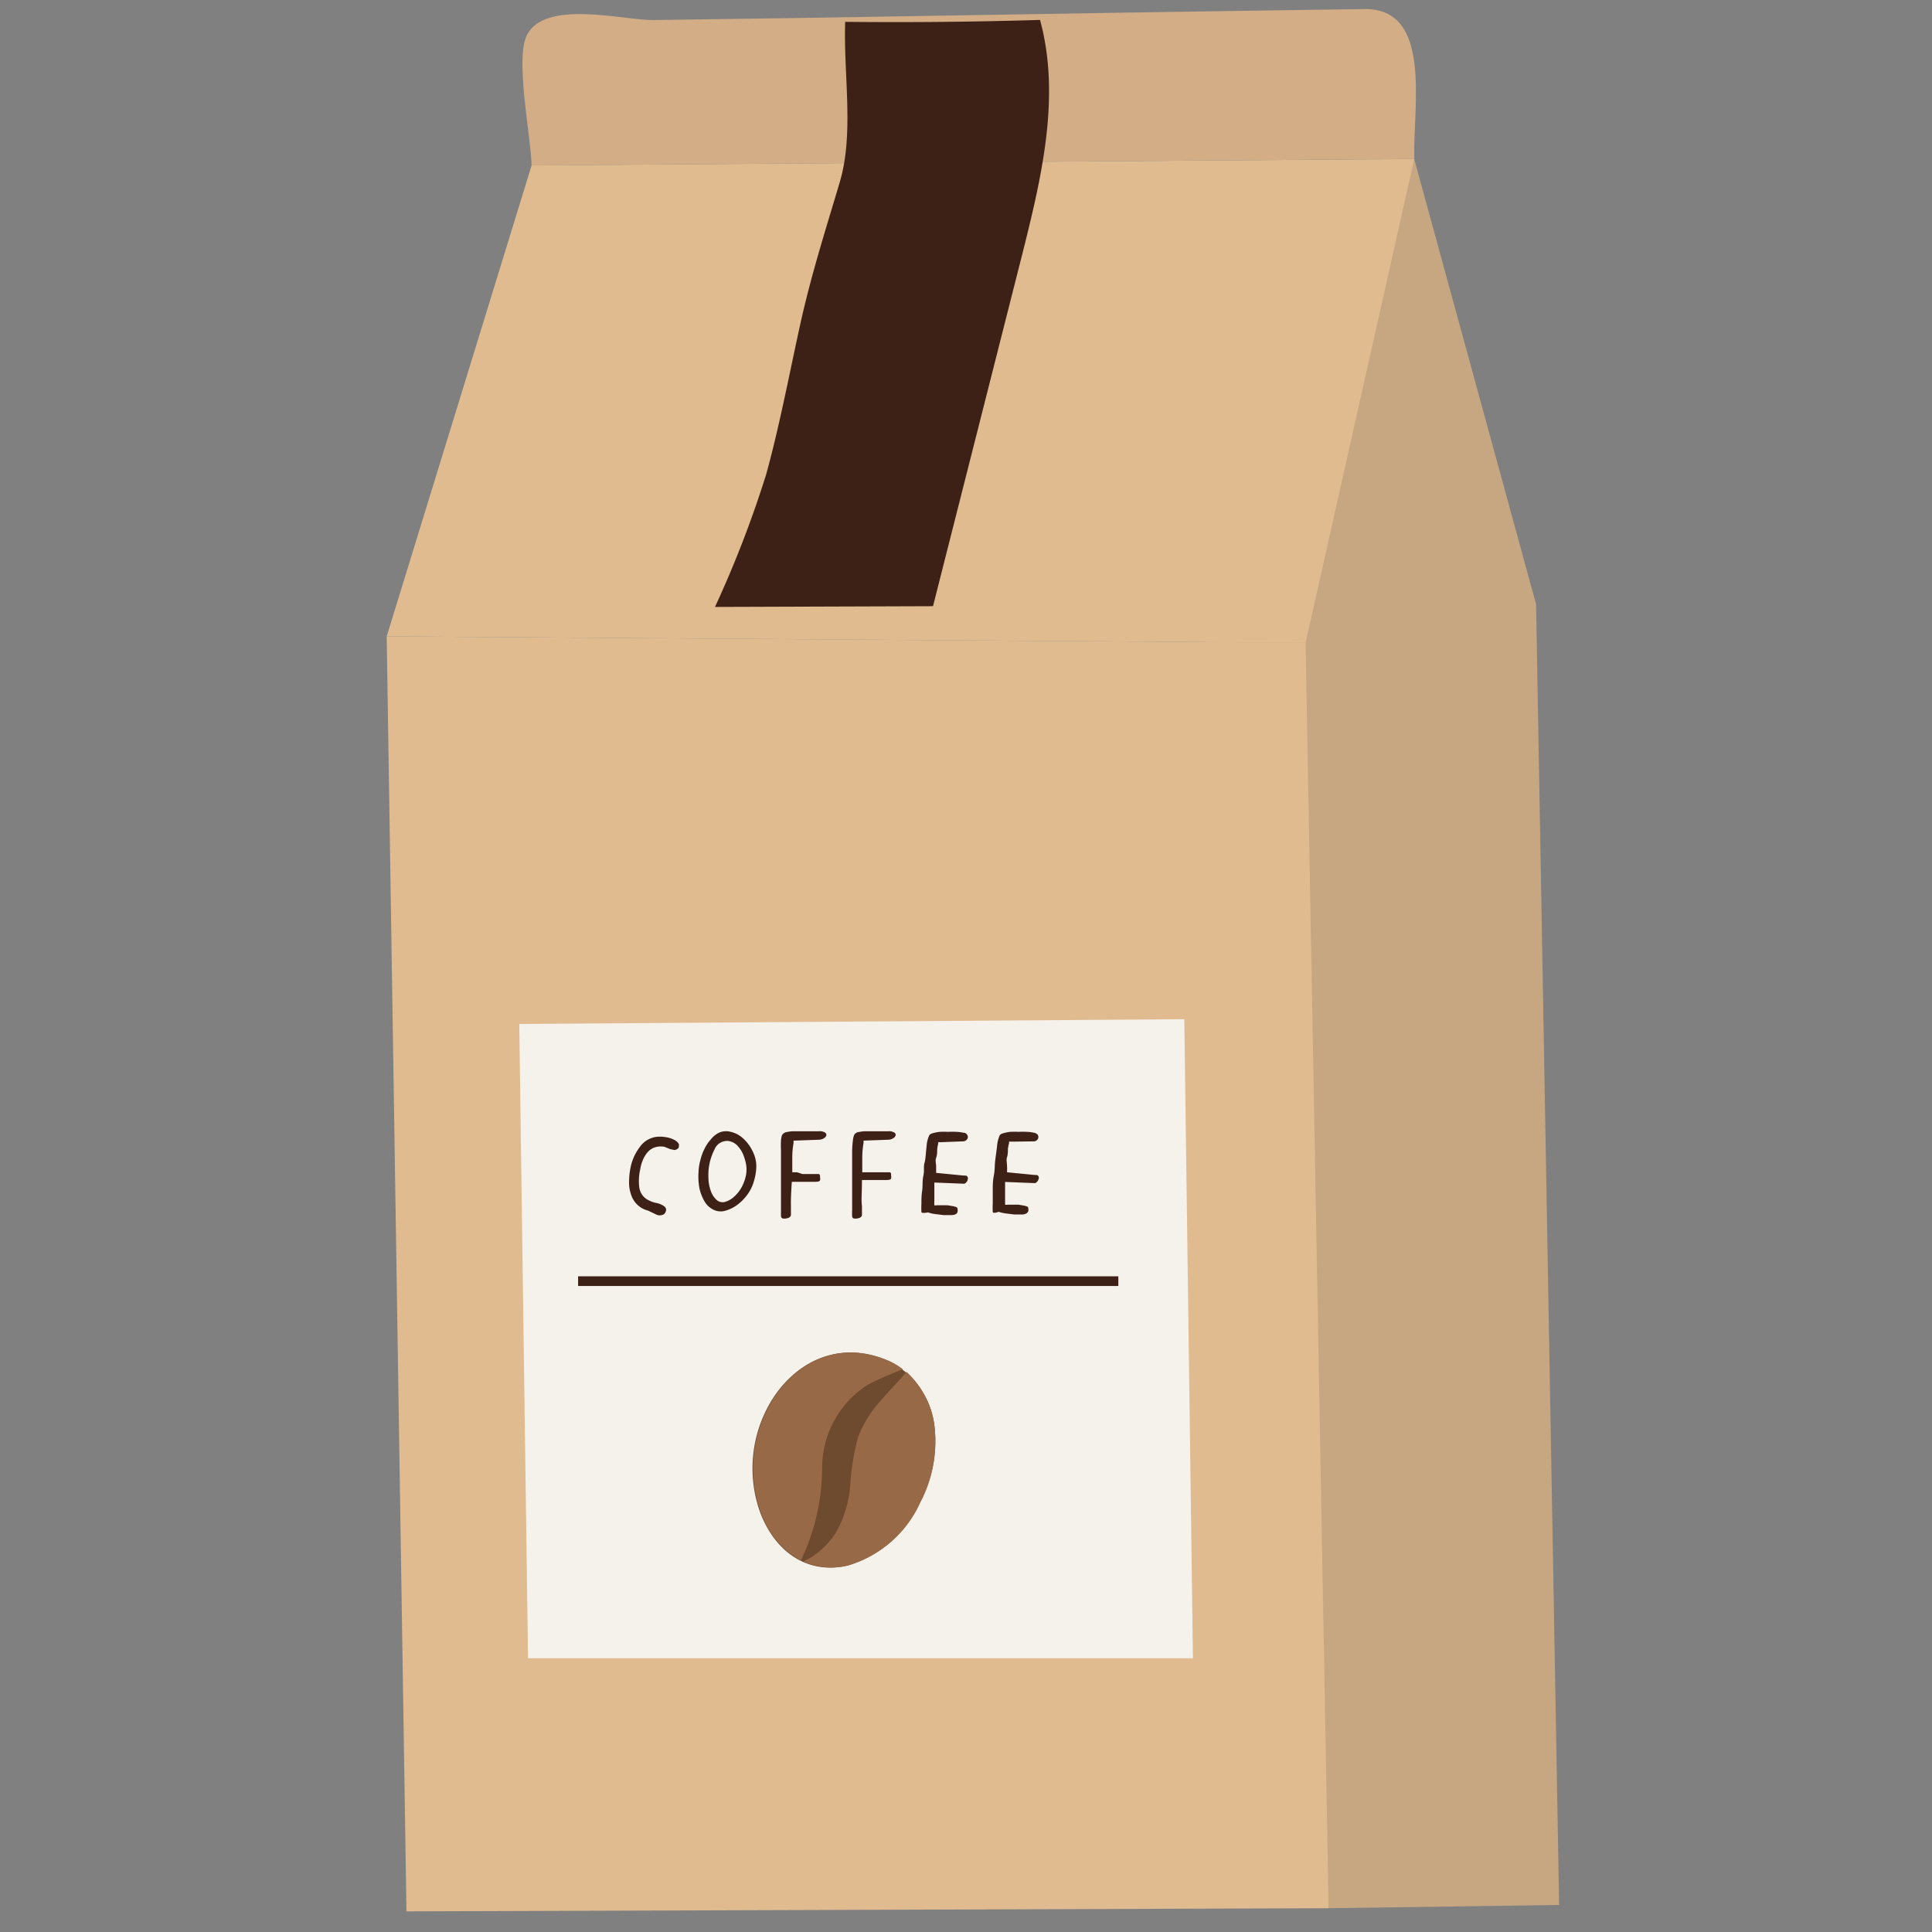 <svg xmlns="http://www.w3.org/2000/svg" id="Calque_1" data-name="Calque 1" viewBox="0 0 130 130"><rect x="0" y="0" width="130" height="130" fill="#808080" stroke="none"/><defs><style>.cls-2{fill:#e0bb8f}.cls-4{fill:#3e2116}.cls-7{fill:#986946}</style></defs><path d="m95.16 10.7 8.2 29.96 1.55 87.52-15.51.22L80.53 37z" style="fill:#c6a782"/><path d="m26.02 42.82 9.75-31.69 59.39-.43-7.31 32.55z" class="cls-2"/><path d="m26.02 42.82 1.33 85.79 62.05-.21-1.55-85.15z" class="cls-2"/><path d="M35.77 11.13c-.05-2-1.13-7.18-.31-8.78 1.23-2.39 6.42-1 8.45-1l10.58-.15L75.66.85 87.59.67 91.8.61c4.6-.06 3.28 6.49 3.36 10.09Z" style="fill:#d2ad86"/><path d="M56.87 1.47q6.56.07 13.11-.13c1.41 5.14.1 10.62-1.2 15.79l-6 23.66-14.67.05a73.74 73.74 0 0 0 3.45-8.94c.9-3.28 1.53-6.63 2.27-10s1.71-6.39 2.66-9.59c1-3.31.26-7.24.38-10.84" class="cls-4"/><path d="m34.94 68.9.59 42.68h44.74l-.58-43z" style="fill:#f5f1eb"/><path d="M44.08 76.51a2.13 2.13 0 0 1 .67 0 1.81 1.81 0 0 1 .68.22.76.76 0 0 1 .13.1.79.79 0 0 1 .12.15.53.53 0 0 1 0 .17.18.18 0 0 1-.09.15.35.35 0 0 1-.22.08l-.28-.06-.27-.11a.56.56 0 0 0-.22-.06 1.31 1.31 0 0 0-.61.08 1.16 1.16 0 0 0-.44.33 2 2 0 0 0-.3.51 2.64 2.64 0 0 0-.17.61 3.46 3.46 0 0 0-.06 1.25 1.13 1.13 0 0 0 .51.77 1.94 1.94 0 0 0 .61.24 1.33 1.33 0 0 1 .59.26.28.28 0 0 1 .08.28.39.39 0 0 1-.15.23.55.55 0 0 1-.53 0l-.52-.25a1.62 1.62 0 0 1-.76-.43 1.72 1.72 0 0 1-.4-.69 2.42 2.42 0 0 1-.12-.86 5 5 0 0 1 .1-.93 3.4 3.4 0 0 1 .62-1.37 1.63 1.63 0 0 1 1.03-.67M48.26 76.28a1.16 1.16 0 0 1 .87-.13 1.82 1.82 0 0 1 .86.44 2.76 2.76 0 0 1 .64.85 2.26 2.26 0 0 1 .26 1 3.5 3.5 0 0 1-.15 1 2.86 2.86 0 0 1-.42.9 3.27 3.27 0 0 1-.68.71 2.49 2.49 0 0 1-.88.43 1.09 1.09 0 0 1-.79-.1 1.43 1.43 0 0 1-.57-.55 3.11 3.11 0 0 1-.34-.89 4.35 4.35 0 0 1-.06-1.03 3.58 3.58 0 0 1 .13-.86 3.42 3.42 0 0 1 .28-.76 2.61 2.61 0 0 1 .4-.6 1.75 1.75 0 0 1 .45-.41m.44.52a.9.9 0 0 0-.62.54 3.86 3.86 0 0 0-.4 1.36 5.08 5.08 0 0 0 0 .78 2.77 2.77 0 0 0 .18.74 1.42 1.42 0 0 0 .36.52.6.6 0 0 0 .54.14 1.53 1.53 0 0 0 .64-.36 2.36 2.36 0 0 0 .5-.63 2.78 2.78 0 0 0 .29-.79 2 2 0 0 0 0-.81 3.49 3.49 0 0 0-.21-.67 2.16 2.16 0 0 0-.34-.51 1.06 1.06 0 0 0-.44-.29.81.81 0 0 0-.5-.02M53.22 81.14v.63a.32.32 0 0 1-.08.13.43.43 0 0 1-.21.08.57.57 0 0 1-.29 0 .22.22 0 0 1-.09-.13s0-.19 0-.43V77.36a5.44 5.44 0 0 1 0-.61 1.82 1.82 0 0 1 .05-.31.35.35 0 0 1 .13-.18.44.44 0 0 1 .23-.09 2.56 2.56 0 0 1 .37-.05h1.77a.68.68 0 0 1 .42.09.19.19 0 0 1 .08.2.36.36 0 0 1-.18.19.62.62 0 0 1-.32.09l-1.65.06h-.05a.49.49 0 0 0 0 .13 5.89 5.89 0 0 0-.09 1v1h.33L54 79h1.08c.08 0 .11.08.1.24a.38.38 0 0 1 0 .17c0 .07-.13.11-.29.11h-1.61c-.05.72-.07 1.25-.06 1.62M58 81.14v.63a.32.32 0 0 1-.08.13.43.43 0 0 1-.21.08.57.57 0 0 1-.29 0 .17.17 0 0 1-.08-.13 2.93 2.93 0 0 1 0-.43V77.36a5.44 5.44 0 0 1 .05-.61 1.13 1.13 0 0 1 .06-.31.29.29 0 0 1 .12-.18.44.44 0 0 1 .23-.09 2.56 2.56 0 0 1 .37-.05h1.59a.68.68 0 0 1 .42.09.17.17 0 0 1 .08.2.33.33 0 0 1-.18.19.59.59 0 0 1-.32.09l-1.65.06a.49.49 0 0 0 0 .13 5.89 5.89 0 0 0-.09 1v1h1.84c.08 0 .11.08.1.24a.38.38 0 0 1 0 .17c0 .07-.13.11-.29.11H58c0 .84-.06 1.37 0 1.74M62 81.55a4.81 4.81 0 0 1 0-.55c0-.26 0-.56.05-.88s0-.65.08-1 0-.63.08-.88.09-.76.14-1.13a2 2 0 0 1 .19-.74.46.46 0 0 1 .23-.12 2.5 2.5 0 0 1 .46-.09 4.66 4.66 0 0 1 .56 0 5.61 5.61 0 0 1 .58 0 2.85 2.85 0 0 1 .47.06c.12 0 .21.08.24.14a.26.26 0 0 1 0 .29.34.34 0 0 1-.3.15l-1.55.06a.11.11 0 0 0-.1 0 .36.36 0 0 0 0 .09 2.43 2.43 0 0 0-.07.41c0 .17 0 .36-.07.55s0 .39 0 .57v.44l1.84.18c.15 0 .24 0 .28.1a.25.25 0 0 1 0 .19.34.34 0 0 1-.11.18.19.19 0 0 1-.13.08l-2-.08v1.22a2.55 2.55 0 0 0 0 .31.48.48 0 0 0 .18 0h.71l.36.06a.79.79 0 0 1 .23.07q.09 0 .09.24c0 .19-.15.29-.44.29h-.51l-.58-.07a2.51 2.51 0 0 1-.47-.11c-.35.07-.44.02-.44-.03M66.8 81.55a4.81 4.81 0 0 1 0-.55v-.88c0-.32 0-.65.07-1s.06-.63.08-.88.1-.76.14-1.13a2.25 2.25 0 0 1 .19-.74.51.51 0 0 1 .24-.12 2.55 2.55 0 0 1 .45-.09 4.84 4.84 0 0 1 .57 0 5.42 5.42 0 0 1 .57 0 2.71 2.71 0 0 1 .47.06.44.44 0 0 1 .25.14.29.29 0 0 1 0 .29.32.32 0 0 1-.29.15l-1.54.02a.11.11 0 0 0-.1 0 .36.36 0 0 0 0 .09 2.28 2.28 0 0 0-.08.41c0 .17 0 .36-.06.55s0 .39 0 .57a3.62 3.62 0 0 1 0 .44l1.85.18c.14 0 .23 0 .27.1a.21.21 0 0 1 0 .19.42.42 0 0 1-.11.18c-.06.06-.1.08-.14.08l-2-.08v1.53a.49.49 0 0 0 .19 0h.71l.36.06a.9.9 0 0 1 .23.07c.06 0 .08.1.08.24s-.14.29-.44.29h-.51l-.57-.07a2.45 2.45 0 0 1-.48-.11c-.32.11-.39.06-.4.01M38.9 85.88h36.35v.65H38.9z" class="cls-4"/><path d="M62.86 95.81a5.61 5.61 0 0 0-3-4.2c-3.34-1.51-6.29 0-7.91 2.57a8.78 8.78 0 0 0-.77 7.67c1 2.56 3.15 4.12 5.85 3.49a7.74 7.74 0 0 0 4.87-4.25 8.8 8.8 0 0 0 .96-5.28" style="fill:#6e4a2f"/><path d="M55.32 98.69a6.65 6.65 0 0 1 3-5.47 13.47 13.47 0 0 1 1.44-.68c.32-.14.65-.29 1-.4a4.24 4.24 0 0 0-.86-.53c-3.34-1.51-6.29 0-7.91 2.57a8.78 8.78 0 0 0-.77 7.67 5.76 5.76 0 0 0 2.67 3.15 14.54 14.54 0 0 0 1.43-6.31" class="cls-7"/><path d="M62.86 95.81a6 6 0 0 0-1.86-3.5c-.23.27-.46.54-.71.8s-.74.79-1.09 1.21a7.5 7.5 0 0 0-1.48 2.44 16.22 16.22 0 0 0-.51 3.18 7.64 7.64 0 0 1-.89 3.06 5.38 5.38 0 0 1-1.69 1.76l-.57.31a4.64 4.64 0 0 0 3 .27 7.74 7.74 0 0 0 4.87-4.25 8.8 8.8 0 0 0 .93-5.28" class="cls-7"/></svg>